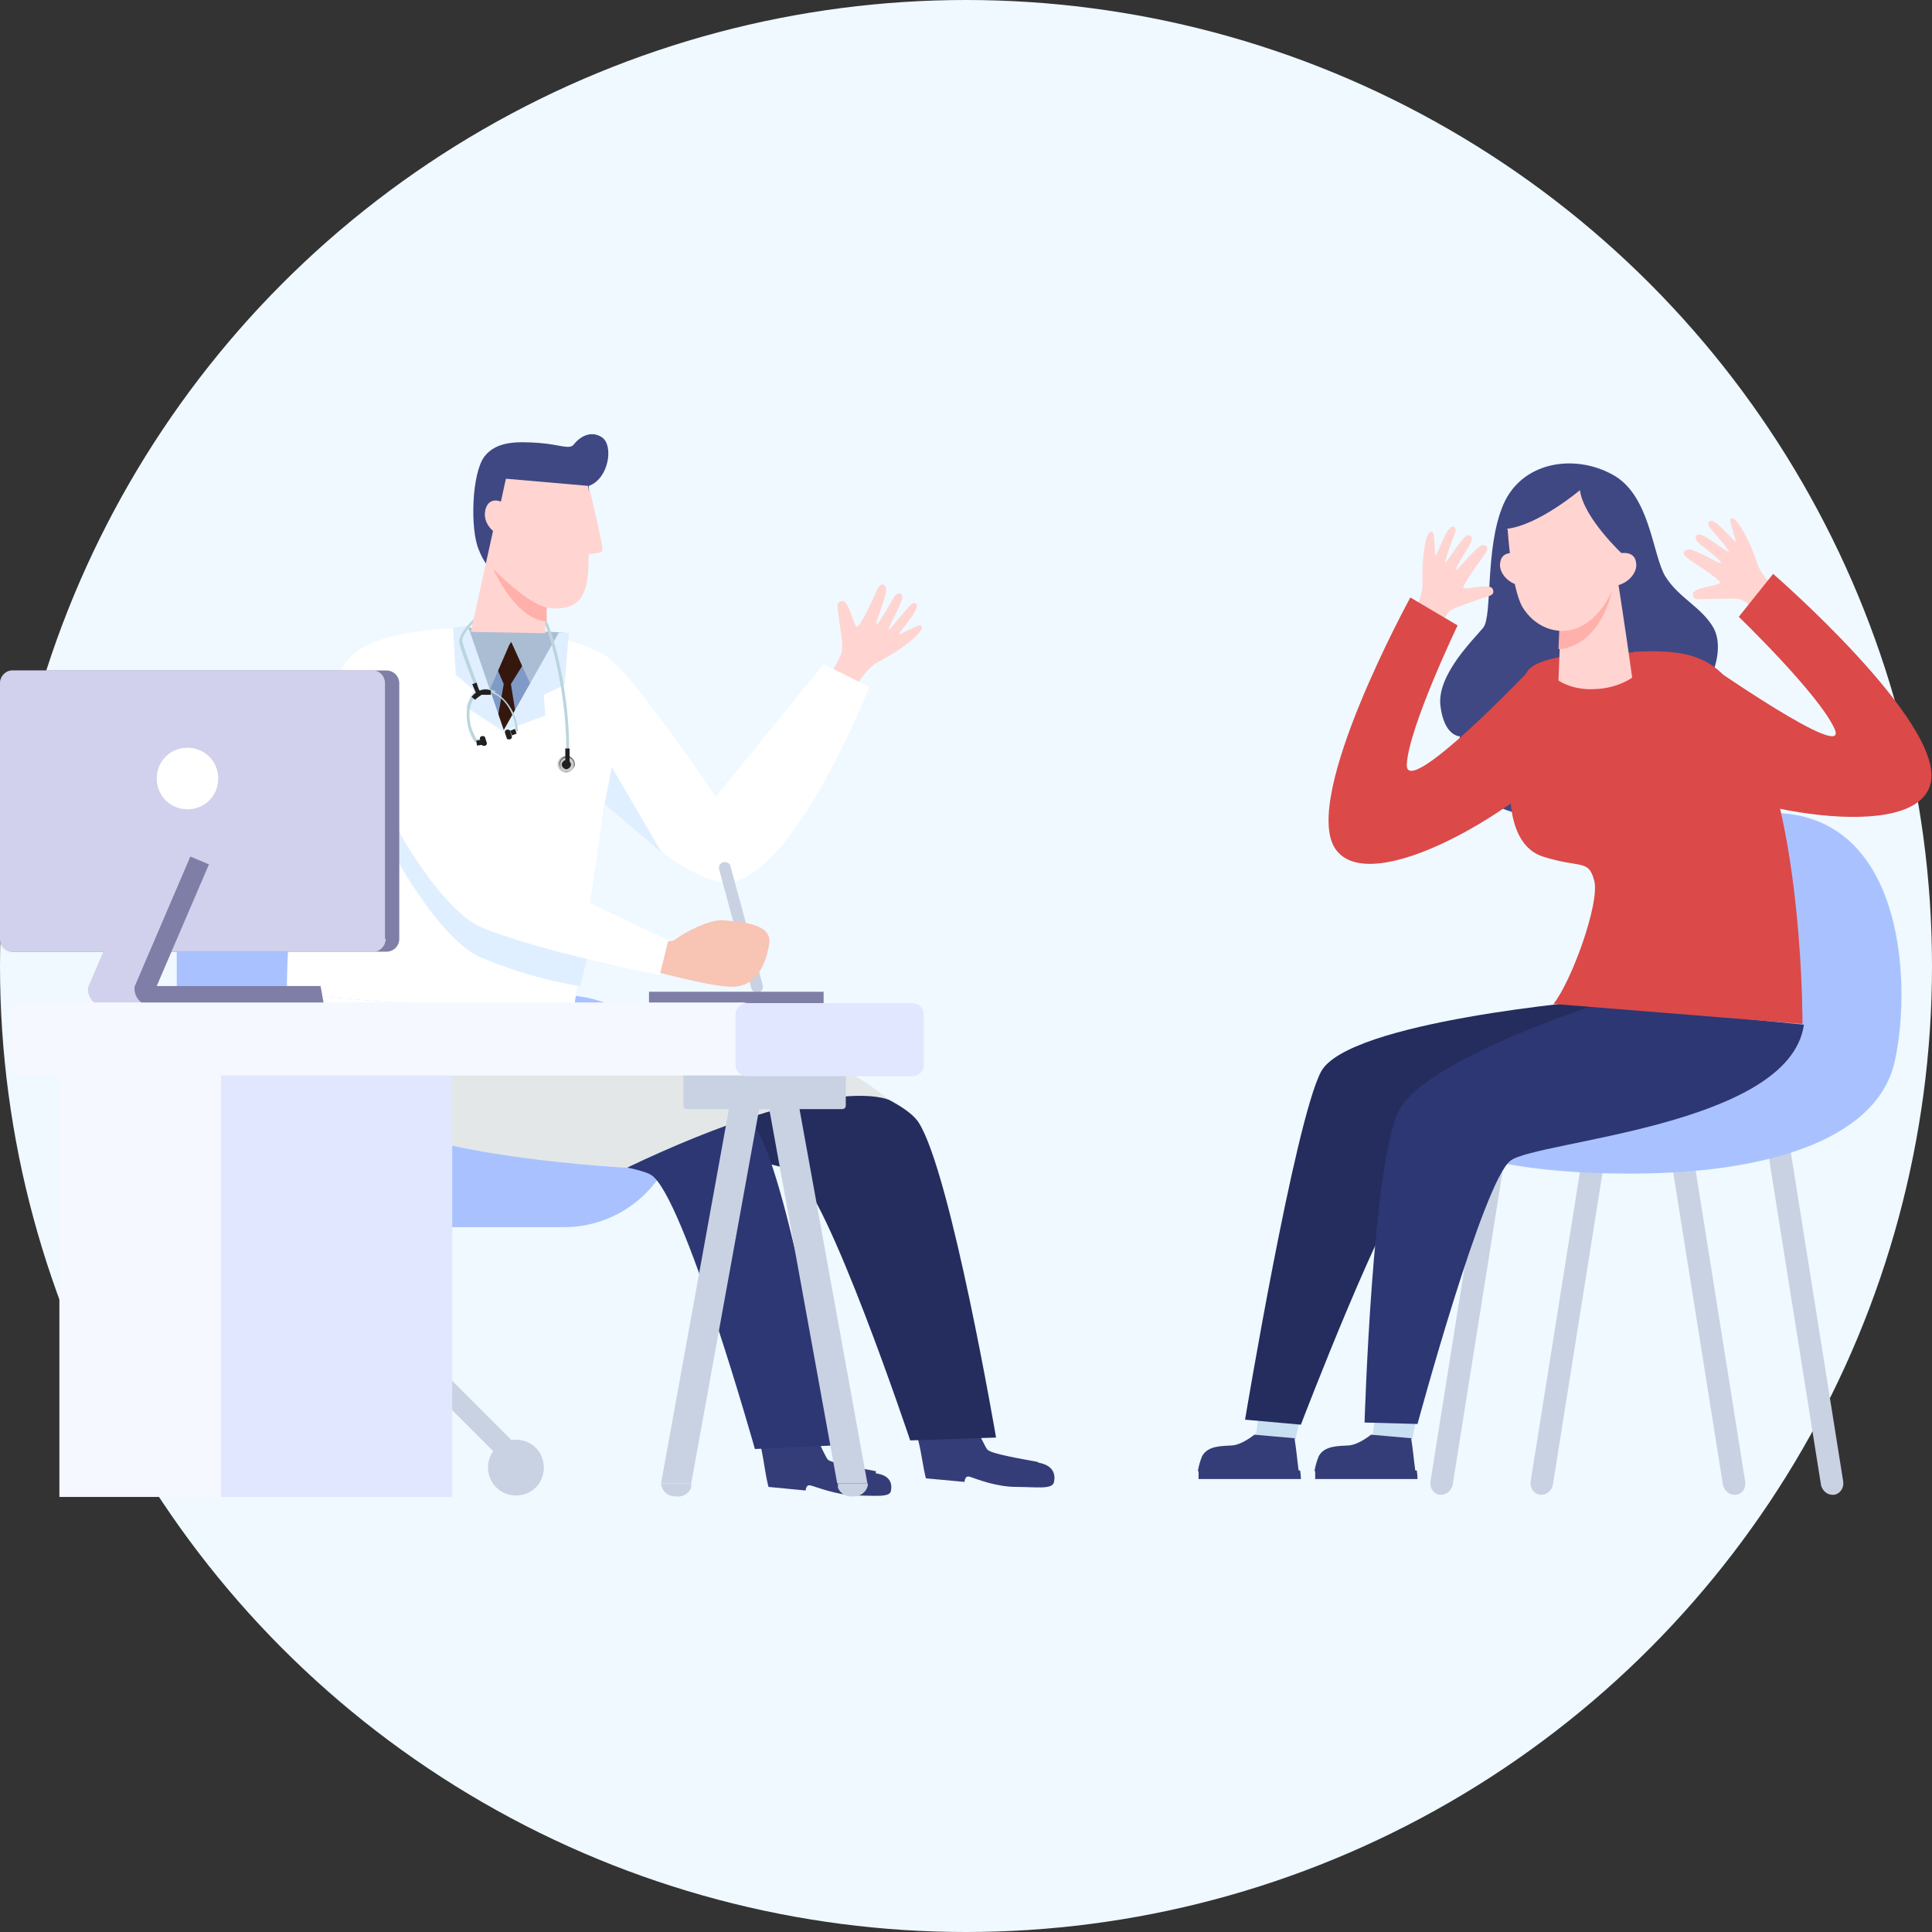 <?xml version="1.0" encoding="UTF-8"?>
<svg xmlns="http://www.w3.org/2000/svg" viewBox="0 0 270 270">
  <rect x="0" y="0" width="270" height="270" fill="#333333" stroke="none"/>
  <defs>
    <style>
      .cls-1 {
        fill: #c9d2e2;
      }

      .cls-2 {
        fill: #fff;
      }

      .cls-3 {
        fill: #2c3773;
      }

      .cls-4 {
        fill: #db4949;
      }

      .cls-5 {
        fill: #d1d1ed;
      }

      .cls-6 {
        fill: #35170d;
      }

      .cls-7 {
        fill: #abbdd3;
      }

      .cls-8, .cls-9 {
        fill: #ffb0ab;
      }

      .cls-10 {
        fill: #cccbcb;
      }

      .cls-9 {
        mix-blend-mode: multiply;
      }

      .cls-11 {
        fill: #353d78;
      }

      .cls-12 {
        fill: #a9c2ff;
      }

      .cls-13 {
        fill: #bad5dd;
      }

      .cls-14 {
        fill: #ffd4d1;
      }

      .cls-15 {
        fill: #c9dff2;
      }

      .cls-16 {
        fill: #242d5e;
      }

      .cls-17 {
        fill: #e0e7ff;
      }

      .cls-18 {
        fill: #676767;
      }

      .cls-19 {
        fill: none;
        isolation: isolate;
      }

      .cls-20 {
        fill: #f5f8ff;
      }

      .cls-21 {
        fill: #eff9ff;
      }

      .cls-22 {
        fill: #dfefff;
      }

      .cls-23 {
        fill: #f8c4b4;
      }

      .cls-24 {
        fill: #221f1f;
      }

      .cls-25 {
        fill: #809ac7;
      }

      .cls-26 {
        fill: #7f7ea6;
      }

      .cls-27 {
        fill: #e3e7e7;
      }

      .cls-28 {
        fill: #3f4883;
      }
    </style>
  </defs>
  <g class="cls-19">
    <g id="_饑x5F_1" data-name="‘饑x5F 1">
      <circle class="cls-21" cx="135" cy="135" r="135"/>
      <g>
        <path class="cls-1" d="m256.1,208.9c-.8,0-1.4-.6-1.6-1.3l-7.4-46.5c-.1-.9.4-1.7,1.3-1.8.9-.1,1.7.5,1.8,1.3l7.4,46.5c.1.9-.5,1.7-1.3,1.8,0,0-.2,0-.2,0h0Z"/>
        <path class="cls-1" d="m215.4,208.9c.8,0,1.4-.6,1.6-1.3l7.4-46.5c.1-.9-.4-1.7-1.3-1.8-.9-.1-1.7.5-1.8,1.3l-7.4,46.5c-.1.9.5,1.7,1.3,1.8,0,0,.2,0,.2,0h0Z"/>
        <rect class="cls-1" x="56.5" y="163.3" width="3" height="42"/>
        <g>
          <rect class="cls-1" x="40.4" y="195.5" width="20.4" height="3" transform="translate(-124.5 93.5) rotate(-45)"/>
          <rect class="cls-1" x="63.8" y="186.8" width="2.9" height="20.4" transform="translate(-120.2 103.9) rotate(-45)"/>
        </g>
        <path class="cls-1" d="m55.6,207.7c0,.7.6,1.3,1.3,1.3h2c.7,0,1.3-.6,1.3-1.3v-5.3c0-.7-.6-1.3-1.3-1.3h-2c-.7,0-1.3.6-1.3,1.3v5.3Z"/>
        <path class="cls-1" d="m39.9,205.1c0,2.1,1.7,3.9,3.9,3.9s3.9-1.7,3.9-3.9-1.7-3.9-3.9-3.9-3.9,1.7-3.9,3.9Z"/>
        <path class="cls-1" d="m68.2,205.1c0,2.1,1.7,3.9,3.9,3.9s3.9-1.7,3.9-3.9-1.7-3.9-3.9-3.9-3.9,1.7-3.9,3.9Z"/>
        <path class="cls-12" d="m24.7,152.7c0,9,7.3,16.2,16.2,16.2h10.5c9,0,16.2-7.3,16.2-16.2v-28.4c0-9-7.3-16.2-16.2-16.2h-10.5c-9,0-16.2,7.3-16.2,16.2v28.4Z"/>
        <path class="cls-12" d="m24.7,155.3c0,9,7.3,16.2,16.2,16.2h37.9c9,0,16.2-7.3,16.2-16.2h0c0-9-7.3-16.2-16.2-16.2h-37.9c-9,0-16.2,7.3-16.2,16.2h0Z"/>
        <path class="cls-2" d="m86,100.4c.4-6.3.4-10.1-9.6-11.4-8.6-1.1-9.2-1.2-9.2-1.2,0,0-14.3-.7-18.6,4.4-3.8,4.5-8.6,31.1-8.5,46.5,5.6.7,20.1,2.2,40.1,2.2,1.9-12.1,5.4-35.5,5.7-40.5Z"/>
        <path class="cls-2" d="m40.2,138.7c0,2.9.2,5.3.7,6.9,0,0,2.8,5.5,21.7,6.6,0,0,15.6.1,16.6-4.5.2-1,.6-3.5,1.2-6.8-20,0-34.5-1.5-40.1-2.2Z"/>
        <path class="cls-11" d="m145,204.3c-2.1-.4-6.4-1.1-7-1.7,0,0,0,0,0,0-.6-.7-3.4-7.2-3.4-7.2h-7.9s.9,2.6,1.7,6.2c.4,1.6.6,3.5,1,5l5.4.5s0-1,.8-.7c.9.3,3.6,1.4,6.5,1.4,2.8,0,5,.4,5.2-.7.2-1,0-2.3-2.2-2.7Z"/>
        <path class="cls-16" d="m80.3,140.9s43.6,8.8,48.1,16c4.5,7.1,10.8,44,10.8,44l-12,.4s-11.6-34.7-16.2-37.5c-4.5-2.8-45.2-5.5-47.6-19.7l16.9-3.1Z"/>
        <path class="cls-11" d="m122.4,205.6c-2-.4-6.1-1.1-6.7-1.6,0,0,0,0,0,0-.6-.7-3.2-6.9-3.2-6.9h-7.5s.8,2.5,1.5,5.9c.3,1.5.5,3.3.9,4.8l5.2.5s0-.9.7-.7c.8.2,3.5,1.3,6.2,1.4,2.7,0,4.8.3,5-.6.2-1,0-2.2-2.1-2.5Z"/>
        <path class="cls-3" d="m58.7,141.5s42.6,9.4,47.1,16.5c4.5,7.1,10.8,44,10.8,44l-11.1.5s-10-35.5-14.5-38.3c-4.5-2.8-47.8-4.8-50.2-19l17.9-3.7Z"/>
        <path class="cls-27" d="m124.2,153.7s-8.3-4-36.6,9.5c0,0-44.2-2.3-37.8-12.8,6.4-10.5,36.8-6.8,49.6-5.8s20.3,5.3,24.8,9.1Z"/>
        <g>
          <g>
            <g>
              <path class="cls-1" d="m117.1,207.3v.6c.3.8,1.2,1.4,2.2,1.2h.4c1-.2,1.6-1,1.6-1.8h-4.2Z"/>
              <path class="cls-1" d="m121.2,207.2l-10.1-55.7c-.2-.8-1.1-1.4-2.1-1.2h-.4c-1,.3-1.7,1.1-1.6,1.9l10,55.1h4.2s0,0,0-.1Z"/>
            </g>
            <g>
              <path class="cls-1" d="m96.6,207.3v.6c-.3.8-1.2,1.4-2.2,1.2h-.4c-1-.2-1.6-1-1.6-1.8h4.2Z"/>
              <path class="cls-1" d="m92.4,207.2l10.1-55.7c.2-.8,1.1-1.4,2.1-1.2h.4c1,.3,1.7,1.1,1.6,1.9l-10,55.1h-4.2s0,0,0-.1Z"/>
            </g>
          </g>
          <path class="cls-1" d="m118.2,154.5c0,.3-.2.5-.5.5h-21.7c-.3,0-.5-.2-.5-.5v-4.2c0-.3.2-.5.5-.5h21.7c.3,0,.5.2.5.5v4.2Z"/>
        </g>
        <rect class="cls-20" x="8.3" y="150.1" width="32.3" height="59.1"/>
        <rect class="cls-17" x="30.9" y="150.1" width="32.3" height="59.1"/>
        <path class="cls-14" d="m115.5,94.8l3.4,2.5s1.6-3.7,4-4.9c2.4-1.2,5.3-3.3,5.9-4.5,0,0,.2-.5-.3-.5-.4,0-2.7,1.3-2.9,1.3-.3,0,2.9-3.4,2.5-4.2,0,0-.3-.6-1,.2-.6.6-2.6,3.2-2.9,3.3-.3,0,1.9-3.7,1.9-4.5,0-.8-.8-.7-1.2,0-.4.7-2.1,3.8-2.4,3.7-.3-.1,1.7-4.4,1.3-5.1-.5-1-1.1,0-1.3.5-.2.5-2.2,4.9-2.7,5-.5.1-1.1-3.7-2.1-3.6-1,.1-.6,1-.5,2.1.1,1.1.6,3.5.5,4.6,0,1.1-2.1,4.2-2.1,4.2Z"/>
        <path class="cls-2" d="m82.6,91.3s.8-2.7,8.3,7.3c7.1,9.4,9.1,12.8,9.1,12.8l15.1-18.6,6.4,3.2s-11.6,29.5-21.2,27.2c-9.7-2.3-25.6-21.5-25.6-21.5l8-10.5Z"/>
        <path class="cls-1" d="m106.6,137.7c.1.4-.1.9-.6,1h0c-.4.1-.9-.1-1-.6l-4.5-16.6c-.1-.4.1-.9.6-1h0c.4-.1.9.1,1,.6l4.5,16.6Z"/>
        <path class="cls-23" d="m91.3,130.8s2,1.4,3.2.4c1.2-.9,4.6-2.7,6.5-2.6,1.9.2,7,.3,6.5,3.3-.5,3.1-1.9,5.9-5,6-3.1.1-12.3-2.5-12.3-2.5l1.2-4.7Z"/>
        <path class="cls-22" d="m68.5,117.3c-2.5-7.4-4.9-17.5-9.8-19.8,0,0-7.7-1.5-9.3,4.6-.9,3.6,2.8,12.9,7.6,20.6,5.8-1.2,9.4-3.6,11.4-5.4Z"/>
        <path class="cls-22" d="m72.5,125.1c-1.6-1-2.8-4.1-4.1-7.8-2,1.8-5.6,4.1-11.4,5.4,3.3,5.3,7.1,9.8,10.2,11.1,7.5,3.2,13.9,4,13.9,4l1.2-4.9s-5.2-4.8-9.9-7.9Z"/>
        <polygon class="cls-25" points="65.6 88.1 70.4 102.1 78.1 89 65.6 88.1"/>
        <polygon class="cls-6" points="69.5 93.5 70.4 95.6 69.5 100.6 70.3 102.1 72.2 100.6 71.4 95.6 73.2 92.7 71.7 89.5 69 92.4 69.5 93.5"/>
        <polygon class="cls-7" points="65.1 87.7 78.8 88.4 74.8 97.1 71.4 89.6 68.1 97.2 65.1 87.7"/>
        <polygon class="cls-22" points="79.5 88.4 78.9 95.7 76 97.1 76.2 100 70.3 102.2 78.1 88.4 79.5 88.4"/>
        <polygon class="cls-22" points="65.4 87.5 70.5 102.3 65.1 98.8 66.2 96.4 63.7 94.3 63.3 87.7 65.4 87.5"/>
        <rect class="cls-26" x="90.7" y="138.6" width="24.4" height="1.6"/>
        <g>
          <g>
            <path class="cls-13" d="m77,88.2c3,9.9,2.5,17.5,2.5,17.6h-.4c0-.1.5-7.6-2.5-17.4-1.1-3.5-3.1-4.9-5.9-4.2-3.4.9-6.3,4.5-6.1,5.4.5,1.9,2.4,6.7,2.4,6.8l-.4.2c0-.2-2-4.9-2.4-6.8-.3-1.3,3-5,6.4-5.9,1.7-.5,4.9-.5,6.4,4.5Z"/>
            <g>
              <path class="cls-10" d="m80.3,106.7c0,.6-.4,1.2-1.1,1.3-.6,0-1.2-.4-1.3-1.1,0-.6.4-1.2,1.1-1.3.6,0,1.2.4,1.3,1.1Z"/>
              <path class="cls-18" d="m78.4,106.1c-.2.2-.3.5-.2.8,0,.3.2.5.4.7.2.2.5.3.8.2.3,0,.5-.2.7-.4.2-.2.3-.5.2-.8h0c0-.3-.2-.5-.4-.7-.2-.2-.5-.3-.8-.2-.3,0-.5.2-.7.4Zm.9,1.7c-.3,0-.5,0-.7-.2-.2-.2-.3-.4-.3-.7,0-.3,0-.5.2-.7.2-.2.4-.3.7-.3.3,0,.5,0,.7.2.2.2.3.4.3.7h0c0,.3,0,.5-.2.7-.2.2-.4.3-.7.3Z"/>
              <path class="cls-24" d="m79.8,106.8c0,.3-.2.6-.6.7-.3,0-.6-.2-.7-.6,0-.3.2-.6.6-.7.3,0,.6.2.7.6Z"/>
              <path class="cls-24" d="m79.6,104.6c0,1.1,0,2,0,2.3l-.6-.2c0-.2,0-.9,0-2.1h.7Z"/>
            </g>
          </g>
          <g>
            <g>
              <path class="cls-13" d="m69.2,96.8c1.2.6,2.2,1.9,2.8,3.4.2.6.3,1.2.4,1.8,0,0,0,.2-.1.2l-.8.3-.2-.4s.5-.2.7-.3c0-.1,0-.2,0-.4,0-.4-.2-.8-.3-1.2-.5-1.5-1.5-2.7-2.6-3.2-.6-.3-1.2-.4-1.8-.2-.5.2-1,.6-1.3,1.2-.4.8-.5,1.8-.3,2.9,0,.4.2.8.3,1.2.2.4.4.9.6,1.2.2,0,.8-.1.8-.1v.4c0,0-.9.1-.9.1,0,0-.2,0-.2-.1-.3-.4-.5-.9-.7-1.4-.5-1.6-.5-3.2,0-4.4.3-.7.9-1.2,1.5-1.4.7-.2,1.4-.2,2.1.2Z"/>
              <rect class="cls-24" x="71.3" y="102" width=".7" height=".7" transform="translate(-33.5 35) rotate(-22.4)"/>
              <path class="cls-24" d="m68.6,96.5v.6c-.5,0-.9,0-1.3,0h0c-.3.2-.6.4-.9.7l-.5-.4c.3-.4.7-.7,1.1-.9,0,0,.1,0,.1,0,.5-.2,1-.2,1.5,0Z"/>
              <rect class="cls-24" x="66.6" y="103.4" width=".8" height=".7" transform="translate(-15.4 11.8) rotate(-9)"/>
              <path class="cls-24" d="m67.3,104c0,.2.3.3.5.2h0c.2,0,.3-.3.2-.5l-.2-.6c0-.2-.3-.3-.5-.2h0c-.2,0-.3.3-.2.5l.2.6Z"/>
              <path class="cls-24" d="m70.8,103.1c0,.2.3.3.5.2h0c.2,0,.3-.3.2-.5l-.2-.6c0-.2-.3-.3-.5-.2h0c-.2,0-.3.3-.2.5l.2.6Z"/>
            </g>
            <path class="cls-24" d="m67.2,96.7l-.6.3s-.3-.6-.6-1.4l.6-.2c.2.8.5,1.3.5,1.3Z"/>
          </g>
        </g>
        <path class="cls-28" d="m69,79.6s-1,0-2.1-2.8c-1.2-2.8-1-10.6.8-13,1.7-2.2,4.7-2.1,7.6-1.9,2.9.2,4.3,1,4.9.2.6-.8,2.2-2.1,3.9-1,1.7,1.1,1,5.8-1.8,6.8,0,0-.7,10.9-6.4,11.3-5.7.4-6.9.4-6.9.4Z"/>
        <path class="cls-14" d="m76.4,88.5l-10.6-.2,3.1-14.1s-1.4-1.1-1.1-2.8c.3-1.6,1.5-1.6,2.2-1.3l.7-3.2,11.5,1s.2,8.7,0,11.8c-.2,3-.9,6-6,5.2v3.6Z"/>
        <path class="cls-14" d="m82.3,68s2,8.3,1.9,8.9c0,.6-2.9.5-2.9.5l1-9.4Z"/>
        <path class="cls-1" d="m201.4,208.9c.8,0,1.4-.6,1.6-1.3l7.4-46.5c.1-.9-.4-1.7-1.3-1.8-.9-.1-1.7.5-1.8,1.3l-7.4,46.5c-.1.9.5,1.7,1.3,1.8,0,0,.2,0,.2,0h0Z"/>
        <path class="cls-1" d="m242.4,208.9c-.8,0-1.4-.6-1.6-1.3l-7.4-46.5c-.1-.9.5-1.7,1.3-1.8.9-.1,1.7.5,1.8,1.3l7.4,46.5c.1.9-.4,1.7-1.3,1.8,0,0-.2,0-.2,0h0Z"/>
        <path class="cls-12" d="m245.3,113.7s-15.2,0-18.7,7.1c-3.6,7.2-4.2,27-6,29.3-1.8,2.3-18.4,6-19.1,8.3-.8,2.3,8.5,5.4,24.6,5.6,19.9.3,36.2-4.4,38.7-15.7,2.5-11.3,1.2-36.5-19.4-34.6Z"/>
        <path class="cls-28" d="m239.5,93.6s1.3-3.3,0-5.8c-1.7-3-4.9-4.2-6.8-7.3-1.8-3.1-2.1-11.4-7.4-14.2-5.3-2.9-12.6-1.8-15.2,4.2-2.6,6-1.5,15.5-2.8,17.2-1.3,1.6-6.5,6.6-6,10.9.5,4.3,2.7,4.3,2.7,4.3,0,0-.1,8.4,7.1,10.5,7.2,2.1,14.9,0,17.5-4.5,0,0,7.3.3,10.3-3.2,3-3.5,2.3-10.1.5-12Z"/>
        <path class="cls-15" d="m180.9,201.4h-5.5c0,0,.6-3.8,1-8.6l6.3.4-1.7,8.2Z"/>
        <g>
          <path class="cls-11" d="m167.5,205.5c0,.7,0,1.2,0,1.2h14.3s0-.5-.1-1.2h-14.1Z"/>
          <path class="cls-11" d="m181,201l-5.7-.5s-1.7,1.4-3.1,1.5c-1.4.1-3.4,0-4.2,1.5-.3.7-.5,1.5-.6,2.1h14.1c-.2-1.4-.4-3.7-.6-4.5Z"/>
        </g>
        <path class="cls-16" d="m222.9,139.8s-34.6,2.9-38.3,10c-3.7,7.1-10.6,48.6-10.6,48.6l7.8.7s12.2-31.9,15.9-34.7c3.7-2.8,33.9-8.2,35.8-22.4l-10.7-2.2Z"/>
        <path class="cls-15" d="m197.2,201.4h-5.5c0,0,.6-3.8,1-8.6l6.3.4-1.7,8.2Z"/>
        <g>
          <path class="cls-11" d="m183.8,205.5c0,.7,0,1.2,0,1.2h14.3s0-.5-.1-1.2h-14.1Z"/>
          <path class="cls-11" d="m197.3,201l-5.7-.5s-1.7,1.4-3.1,1.5c-1.4.1-3.4,0-4.2,1.5-.3.7-.5,1.5-.6,2.1h14.1c-.2-1.4-.4-3.7-.6-4.5Z"/>
        </g>
        <path class="cls-3" d="m223.4,140.3s-24.2,7.7-27.9,14.9c-3.7,7.1-4.8,43.6-4.8,43.6l7.4.2s9.2-34,13-36.8c3.7-2.8,39-4.8,41-19l-28.6-2.8Z"/>
        <path class="cls-14" d="m246.7,86.3l3-3s-3.3-2-4.1-4.5c-.8-2.5-2.3-5.6-3.3-6.3,0,0-.5-.2-.5.2,0,.4.8,2.8.8,3,0,.3-2.8-3.2-3.6-2.9,0,0-.6.2,0,1,.5.6,2.6,2.9,2.6,3.3,0,.3-3.2-2.3-4-2.4-.8-.1-.8.7-.2,1.2.6.5,3.3,2.5,3.1,2.8-.2.2-3.9-2.2-4.7-1.9-1.1.4-.1,1.1.3,1.4.4.3,4.3,2.8,4.3,3.2,0,.5-3.7.6-3.8,1.6,0,1,.8.7,1.9.7,1.1,0,3.5-.1,4.5,0,1,.2,3.6,2.5,3.6,2.5Z"/>
        <path class="cls-4" d="m238.2,92.5s20.3,14.2,18.2,9.4c-2.1-4.8-13.4-15.7-13.4-15.7l4.8-6s24.1,20.9,22,29.3c-2,8.4-26.6,4.1-37.7-2.3l6.1-14.7Z"/>
        <path class="cls-14" d="m200.3,88.9l-3.8-1.8s2.4-3,2.3-5.6c-.1-2.6.2-6,.9-7,0,0,.4-.4.6,0,.2.4.2,2.9.3,3.1.2.3,1.5-4,2.4-4,0,0,.7,0,.3,1-.3.8-1.4,3.6-1.3,4,0,.3,2.2-3.3,2.9-3.7.7-.4,1,.4.6,1-.3.7-2.2,3.5-2,3.7.2.2,2.9-3.4,3.7-3.4,1.1,0,.5,1,.2,1.4-.3.4-3,4.1-2.9,4.5.1.5,3.7-.7,4.1.2.4.9-.5,1-1.5,1.3-1,.4-3.3,1.1-4.2,1.6-.9.5-2.5,3.6-2.5,3.6Z"/>
        <path class="cls-4" d="m213.8,93.6s-17.5,18.4-17.2,13.2c.3-5.2,7.1-19.4,7.1-19.4l-6.6-3.9s-15.3,27.9-10.5,35.1c4.8,7.2,26.4-5.4,34.6-15.2l-7.4-9.8Z"/>
        <path class="cls-4" d="m228.2,91.2s-13-.4-14.8,2.7c-1.7,3.1-1,8.5-1.9,11.9-.8,3.4-1.2,12.2,4.1,13.9,5.3,1.7,6.4.3,7.2,3.4.8,3.1-3.2,14.1-5.7,17.2l34.8,2.8s.1-20.8-4.6-35.5c-4.8-14.7-8.1-17.1-19.1-16.5Z"/>
        <path class="cls-14" d="m218.3,79.4l7.4-.8s1.5,9.5,2.4,16.1c0,0-2,1.5-5.2,1.6-3.2.2-5.1-1.2-5.1-1.2l.6-15.8Z"/>
        <path class="cls-14" d="m225.6,77.5s2.6-.9,3,.9c.5,1.8-1.6,3.7-3.7,3.5l.6-4.4Z"/>
        <path class="cls-14" d="m212.7,77.5s-2.6-.9-3,.9c-.5,1.8,1.6,3.7,3.7,3.5l-.6-4.4Z"/>
        <path class="cls-9" d="m225.8,80.4s-1.1-.9-2.4-2.2l-5.1.5-.5,12c.5,0,.9,0,1.3-.2,3.2-.9,5.9-4.5,6.6-10.2Z"/>
        <path class="cls-14" d="m210.7,74s.5,8.2,2.1,10.9c1.7,2.7,4.5,3.7,6.9,3.1,3.2-.8,6.1-4.5,7.1-10.5,0,0-5.5-5.1-6-9,0,0-5.8,4.9-10.2,5.4Z"/>
        <path class="cls-8" d="m69,79.6s4.6,4.7,7.4,5.3v1.9c0,0-3.6.5-7.4-7.1Z"/>
        <g>
          <path class="cls-2" d="m68.6,113.1c-2.5-7.4-4.9-17.5-9.8-19.8,0,0-7.7-1.5-9.3,4.6-.9,3.6,2.8,12.9,7.6,20.6,5.8-1.2,9.4-3.6,11.4-5.4Z"/>
          <path class="cls-2" d="m72.6,120.9c-1.6-1-2.8-4.1-4.1-7.8-2,1.8-5.6,4.1-11.4,5.4,3.3,5.3,7.1,9.8,10.2,11.1,7.5,3.2,24.9,6.7,24.9,6.7l1.2-4.9s-16.2-7.5-20.9-10.5Z"/>
        </g>
        <polygon class="cls-22" points="84.5 112.4 85.5 107.2 92.5 119.2 84.5 112.4"/>
        <path class="cls-26" d="m55.8,131.2c0,1-.8,1.8-1.8,1.8H1.8c-1,0-1.8-.8-1.8-1.8v-35.7c0-1,.8-1.8,1.8-1.8h52.2c1,0,1.8.8,1.8,1.8v35.7Z"/>
        <path class="cls-5" d="m53.9,131.2c0,1-.8,1.8-1.7,1.8H1.7c-1,0-1.7-.8-1.7-1.8v-35.7c0-1,.8-1.8,1.7-1.8h50.4c1,0,1.7.8,1.7,1.8v35.7Z"/>
        <path class="cls-2" d="m30.5,108.8c0,2.4-1.9,4.3-4.3,4.3s-4.3-1.9-4.3-4.3,1.9-4.3,4.3-4.3,4.3,1.9,4.3,4.3Z"/>
        <path class="cls-5" d="m20.1,119.8h6.7l-6.3,18.1h17.8s0,0,0,0l.5,2.8c-.1,0-.3,0-.4,0H14.7c-1.3,0-2.4-1.1-2.4-2.4v-.3l7.8-18.2Z"/>
        <path class="cls-26" d="m21.3,140.6h23.6c.1,0,.3,0,.4,0l-.5-2.8s0,0,0,0h-22.9l7.3-17-2.6-1.1-7.8,18.2v.3c0,1.3,1.1,2.4,2.4,2.4h0Z"/>
        <path class="cls-20" d="m102.9,148.7v-7c0-.9.7-1.6,1.6-1.6H2.7c-.9,0-1.6.7-1.6,1.6v7c0,.9.7,1.6,1.6,1.6h101.7c-.9,0-1.6-.7-1.6-1.6Z"/>
        <path class="cls-17" d="m104.4,140.2h23.1c.9,0,1.6.7,1.6,1.6v7c0,.9-.7,1.6-1.6,1.6h-23.1c-.9,0-1.6-.7-1.6-1.6v-7c0-.9.7-1.6,1.6-1.6Z"/>
      </g>
    </g>
  </g>
</svg>